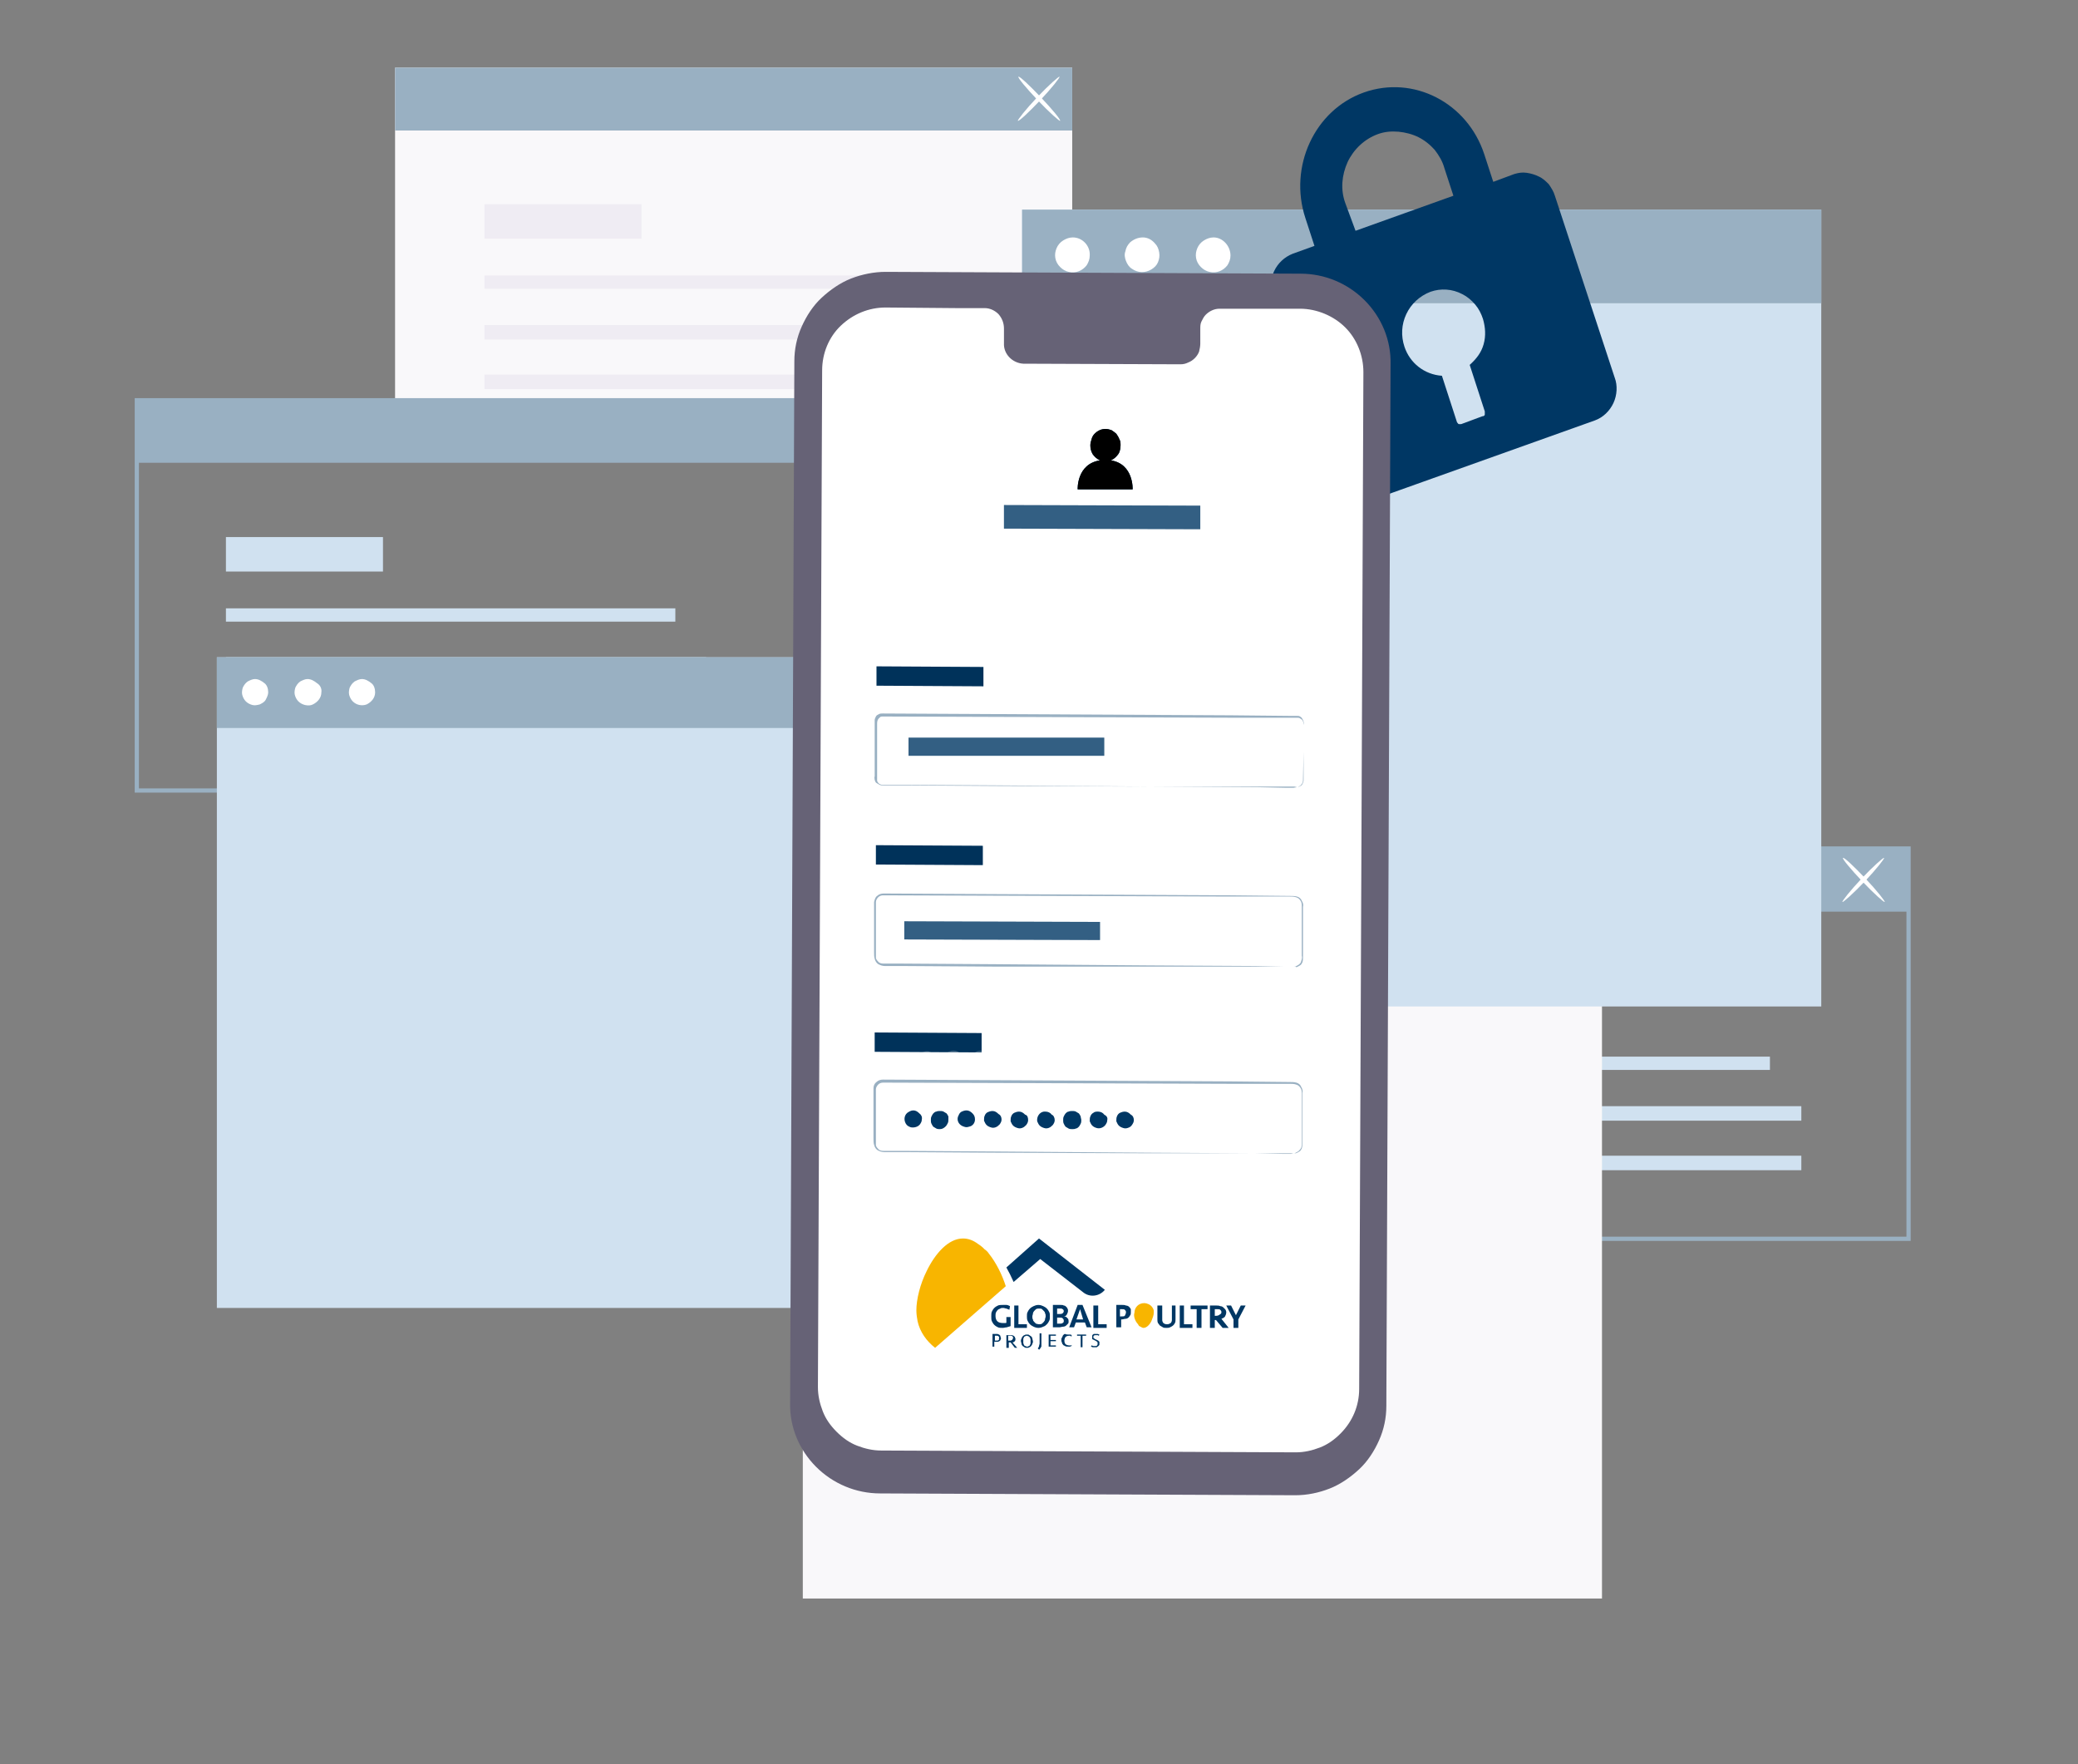 <?xml version="1.0" encoding="utf-8"?>
<!-- Generator: Adobe Illustrator 24.0.1, SVG Export Plug-In . SVG Version: 6.00 Build 0)  -->
<svg version="1.1" id="Layer_1" xmlns:v="https://vecta.io/nano"
	 xmlns="http://www.w3.org/2000/svg" xmlns:xlink="http://www.w3.org/1999/xlink" x="0px" y="0px" viewBox="0 0 344 292"
	 style="enable-background:new 0 0 344 292;" xml:space="preserve">
<rect x="0" y="0" width="344" height="292" fill="#808080" stroke="none"/>
<style type="text/css">
	.st0{fill:#99B0C2;}
	.st1{fill:#D0E1F0;}
	.st2{fill:#FFFFFF;}
	.st3{fill:#F9F8FA;}
	.st4{fill:#EFECF3;}
	.st5{fill:#003764;}
	.st6{fill:#666276;}
	.st7{opacity:0.1;enable-background:new    ;}
	.st8{opacity:0.2;fill:#FFFFFF;enable-background:new    ;}
	.st9{fill:#F8B500;}
</style>
<path class="st0" d="M316.3,205.4H203.5v-65.3h112.8V205.4z M204.2,204.7h111.4v-63.9H204.2V204.7z"/>
<path class="st1" d="M293,174.9h-74.4v2.2H293V174.9z M298.2,183.1h-79.5v2.4h79.5V183.1z M298.2,191.3h-79.5v2.4h79.5V191.3z
	 M244.6,163.1h-26v5.7h26V163.1z"/>
<path class="st0" d="M316,140.5H203.9v10.4H316V140.5z"/>
<g>
	<path class="st2" d="M305,149.3c-0.1-0.1,1.3-1.9,3.2-3.9s3.6-3.5,3.7-3.4s-1.3,1.9-3.2,3.9S305.1,149.4,305,149.3z"/>
	<path class="st2" d="M312,149.3c-0.1,0.1-1.8-1.4-3.7-3.4s-3.4-3.8-3.2-3.9s1.8,1.4,3.7,3.4S312.1,149.2,312,149.3L312,149.3z"/>
</g>
<path class="st3" d="M177.5,11.2H65.4v64.6h112.1V11.2z"/>
<path class="st4" d="M154.6,45.6H80.2v2.2h74.4V45.6z M159.7,53.8H80.2v2.4h79.5V53.8z M159.7,62H80.2v2.4h79.5V62z M106.2,33.8h-26
	v5.7h26V33.8z"/>
<path class="st0" d="M177.5,11.2H65.4v10.4h112.1V11.2z"/>
<g>
	<path class="st2" d="M168.5,20c-0.1-0.1,1.3-1.9,3.2-3.9s3.6-3.5,3.7-3.4c0.1,0.1-1.3,1.9-3.2,3.9S168.7,20.1,168.5,20z"/>
	<path class="st2" d="M175.5,20c-0.1,0.1-1.8-1.4-3.7-3.4s-3.4-3.8-3.2-3.9c0.2-0.1,1.8,1.4,3.7,3.4S175.6,19.8,175.5,20z"/>
</g>
<path class="st0" d="M135.1,131.2H22.3V65.9h112.8V131.2L135.1,131.2z M23,130.5h111.4V66.6H23V130.5z"/>
<path class="st1" d="M111.8,100.7H37.4v2.2h74.4V100.7z M116.9,108.8H37.4v2.4h79.5C116.9,111.2,116.9,108.8,116.9,108.8z
	 M116.9,117.1H37.4v2.4h79.5V117.1z M63.4,88.9h-26v5.7h26V88.9z"/>
<path class="st0" d="M134.7,66.2H22.6v10.4h112.1V66.2z"/>
<path class="st3" d="M265.2,146.1H132.9v118.5h132.3L265.2,146.1L265.2,146.1z"/>
<path class="st1" d="M139.5,108.8H35.9v107.7h103.7L139.5,108.8L139.5,108.8z"/>
<path class="st0" d="M139.5,108.8H35.9v11.7h103.7L139.5,108.8L139.5,108.8z"/>
<path class="st2" d="M44.4,114.6c0,0.4-0.2,0.8-0.4,1.2s-0.6,0.6-1,0.8c-0.4,0.1-0.8,0.2-1.2,0.1s-0.8-0.3-1.1-0.6s-0.5-0.7-0.6-1.1
	s0-0.9,0.1-1.2c0.2-0.4,0.4-0.7,0.8-1c0.4-0.2,0.8-0.4,1.2-0.4c0.6,0,1.1,0.3,1.6,0.7C44.2,113.4,44.4,114,44.4,114.6L44.4,114.6z
	 M53.2,114.6c0,0.9-0.6,1.6-1.4,2c-0.4,0.2-0.8,0.2-1.3,0.1c-0.4-0.1-0.8-0.3-1.1-0.6c-0.3-0.3-0.5-0.7-0.6-1.1s0-0.9,0.1-1.2
	c0.2-0.4,0.4-0.7,0.8-1c0.4-0.2,0.8-0.4,1.2-0.4c0.6,0,1.1,0.3,1.6,0.7C53,113.4,53.3,114,53.2,114.6z M62.1,114.6
	c0,0.9-0.6,1.6-1.4,2c-0.8,0.3-1.7,0.1-2.3-0.5c-0.3-0.3-0.5-0.7-0.6-1.1s0-0.9,0.1-1.2c0.2-0.4,0.4-0.7,0.8-1
	c0.4-0.2,0.8-0.4,1.2-0.4c0.6,0,1.1,0.3,1.6,0.7C61.9,113.4,62.1,114,62.1,114.6L62.1,114.6z"/>
<path class="st1" d="M301.5,34.7H169.2v131.9h132.3V34.7z"/>
<path class="st0" d="M301.5,34.7H169.2v15.5h132.3V34.7z"/>
<g>
	<g>
		<path id="B" class="st2" d="M180.4,42.3c0,0.6-0.2,1.1-0.5,1.6c-0.7,0.9-1.8,1.4-3,1.1c-0.5-0.1-1-0.4-1.4-0.8
			c-0.4-0.4-0.7-0.9-0.8-1.5s0-1.1,0.2-1.6s0.6-1,1.1-1.3s1-0.5,1.6-0.5C179.2,39.3,180.5,40.7,180.4,42.3z"/>
	</g>
	<path class="st2" d="M191.2,40.3c0.4,0.4,0.6,0.9,0.7,1.5c0.1,0.6,0,1.1-0.2,1.6s-0.6,0.9-1.1,1.2c-1,0.6-2.2,0.6-3.2-0.1
		c-0.5-0.3-0.8-0.8-1-1.3s-0.3-1.1-0.1-1.6c0.1-0.6,0.4-1.1,0.8-1.5c0.6-0.5,1.3-0.8,2.1-0.8S190.7,39.7,191.2,40.3L191.2,40.3z"/>
	<g>
		<path class="st2" d="M203.7,42.3c0,0.6-0.2,1.1-0.5,1.6c-0.7,0.9-1.8,1.4-3,1.1c-0.5-0.1-1-0.4-1.4-0.8c-0.4-0.4-0.7-0.9-0.8-1.5
			s0-1.1,0.2-1.6s0.6-1,1.1-1.3s1-0.5,1.6-0.5C202.4,39.3,203.7,40.7,203.7,42.3z"/>
	</g>
</g>
<path class="st5" d="M250.7,28.8l-3.5,1.3l-1.5-4.6c-2.8-8.5-11.7-13.1-19.9-10.2s-12.5,12.3-9.7,20.8l1.5,4.6L214,42
	c-2.8,1.1-4.3,4.2-3.3,7.1l9.9,30.1c0.2,0.7,0.5,1.3,1,1.9s1,1,1.6,1.3s1.3,0.5,2,0.6s1.4,0,2.1-0.3L264,69.6
	c1.4-0.5,2.5-1.6,3.1-2.9s0.7-2.9,0.2-4.2l-9.9-30.1c-0.2-0.7-0.6-1.3-1-1.9c-0.5-0.5-1-1-1.7-1.3c-0.6-0.3-1.3-0.5-2-0.6
	S251.4,28.6,250.7,28.8L250.7,28.8z M222.7,33.6c-0.8-2.2-0.6-4.6,0.4-6.8c1-2.1,2.8-3.8,5-4.6c1.1-0.4,2.2-0.5,3.4-0.4
	c1.1,0.1,2.3,0.4,3.3,0.9s1.9,1.2,2.7,2.1c0.7,0.9,1.3,1.9,1.6,3l1.5,4.6l-16.2,5.8L222.7,33.6z M243.3,60.4l2.5,7.7
	c0,0.2,0,0.3,0,0.5c0,0.2-0.2,0.3-0.4,0.3l-3.5,1.3c-0.1,0-0.3,0-0.4,0s-0.2-0.2-0.3-0.3l-2.5-7.7c-2.9-0.2-5.3-2.1-6.2-4.8
	c-0.6-1.8-0.5-3.7,0.3-5.4s2.2-3,4-3.7c1.7-0.6,3.6-0.5,5.3,0.4c0.8,0.4,1.5,1,2.1,1.7s1,1.5,1.3,2.4c0.4,1.4,0.5,2.8,0.1,4.2
	S244.4,59.4,243.3,60.4L243.3,60.4L243.3,60.4z"/>
<path class="st6" d="M214.4,247.5l-68.7-0.3c-4,0-7.8-1.6-10.6-4.4c-2.8-2.8-4.4-6.6-4.3-10.6l0.7-172.4c0-2,0.4-3.9,1.2-5.7
	s1.9-3.5,3.3-4.8s3.1-2.5,4.9-3.2s3.8-1.1,5.7-1.1l68.7,0.3c4,0,7.8,1.6,10.6,4.4c2.8,2.8,4.4,6.6,4.3,10.6l-0.7,172.4
	c0,2-0.4,3.9-1.2,5.7s-1.9,3.5-3.3,4.8s-3.1,2.5-4.9,3.2S216.4,247.5,214.4,247.5L214.4,247.5z"/>
<path class="st2" d="M215.2,51.1h-13.3c-0.9,0-1.7,0.4-2.3,1c-0.3,0.3-0.5,0.7-0.7,1.1c-0.2,0.4-0.2,0.8-0.2,1.3v2.4
	c0,0.4-0.1,0.9-0.2,1.3c-0.3,0.8-1,1.5-1.8,1.8c-0.4,0.2-0.8,0.3-1.3,0.3l-26-0.1c-1.8-0.1-3.3-1.6-3.2-3.4v-2.4
	c0-0.9-0.3-1.7-0.9-2.4c-0.6-0.6-1.4-1-2.3-1h-4.7l-11.7-0.1c-2.8,0-5.4,1.1-7.4,3s-3.1,4.6-3.1,7.4l-0.7,168.3c0,1.4,0.3,2.7,0.8,4
	s1.3,2.4,2.3,3.4s2.1,1.8,3.4,2.3s2.6,0.8,4,0.8l68.6,0.3c1.4,0,2.7-0.3,4-0.8s2.4-1.3,3.4-2.3c2-2,3.1-4.6,3.1-7.4l0.7-168.3
	c0-2.8-1.1-5.5-3-7.4S218,51.1,215.2,51.1L215.2,51.1z"/>
<path class="st5" d="M162.8,110.4l-17.7-0.1v3.2l17.7,0.1V110.4z"/>
<path class="st7" d="M162.8,110.4l-17.7-0.1v3.2l17.7,0.1V110.4z"/>
<path class="st0" d="M214.7,130.3c0.1,0,0.3,0,0.4-0.1c0.2-0.1,0.4-0.2,0.5-0.4c0.1-0.2,0.2-0.4,0.2-0.6v-4.7v-3.4v-1
	c0-0.3,0-0.6-0.2-0.9c-0.1-0.1-0.2-0.2-0.4-0.3c-0.1-0.1-0.3-0.1-0.5-0.1h-1.1h-9.9l-57.6-0.2c-0.1,0-0.3,0-0.4,0.1
	c-0.1,0.1-0.2,0.2-0.3,0.3c-0.2,0.3-0.2,0.6-0.2,0.9v2.1v4.1v2.1c0,0.3,0,0.6,0,1c0,0.1,0.1,0.3,0.2,0.4c0.1,0.1,0.2,0.2,0.3,0.2
	c0.1,0.1,0.3,0.1,0.4,0.1h3.5l15.3,0.1l25.9,0.2l17.4,0.1l4.7,0.1h1.2L214.7,130.3l-0.4-0.1h-1.2h-4.8h-17.4l-25.9-0.1l-15.3-0.1
	h-3.5c-0.2,0-0.4,0-0.6-0.1c-0.2-0.1-0.3-0.2-0.5-0.3s-0.2-0.3-0.3-0.5c0-0.2-0.1-0.4,0-0.6V128v-2v-4.1v-2.1c0-0.2,0-0.4,0-0.6
	s0.1-0.4,0.2-0.6c0.1-0.2,0.3-0.3,0.5-0.4s0.4-0.1,0.6-0.1l57.6,0.3l9.9,0.1h1.1c0.2,0,0.4,0,0.5,0.1c0.2,0.1,0.3,0.2,0.4,0.4
	c0.2,0.3,0.3,0.7,0.2,1v1v3.4l-0.1,4.8c0,0.4-0.3,0.8-0.7,1C215,130.3,214.8,130.3,214.7,130.3L214.7,130.3z"/>
<path class="st5" d="M182.8,122.1h-32.4v3h32.4V122.1z"/>
<path class="st8" d="M182.8,122.1h-32.4v3h32.4V122.1z"/>
<path class="st5" d="M162.7,140l-17.7-0.1v3.2l17.7,0.1V140L162.7,140z"/>
<path class="st7" d="M162.7,140l-17.7-0.1v3.2l17.7,0.1V140L162.7,140z"/>
<path class="st0" d="M214.2,160c0.1,0,0.3,0,0.4-0.1c0.2-0.1,0.4-0.2,0.5-0.3s0.3-0.3,0.3-0.5c0.1-0.3,0.2-0.6,0.1-0.9v-1.1v-2.8
	V150c0-0.3,0-0.6-0.2-0.9c-0.2-0.3-0.4-0.5-0.8-0.6c-0.3-0.1-0.7-0.1-1-0.1h-9.9l-57.4-0.2c-0.3,0-0.6,0.1-0.8,0.3s-0.4,0.5-0.4,0.8
	v2.1v4.1v2.1c0,0.3,0,0.6,0,1c0.1,0.3,0.3,0.5,0.5,0.7c0.3,0.2,0.6,0.2,0.9,0.2h1h2l15.2,0.1l25.8,0.2l17.4,0.1l4.7,0.1h1.2
	L214.2,160h-0.4h-1.2h-4.7h-17.4h-25.8l-15.2-0.1h-3c-0.4,0-0.7-0.1-1.1-0.3c-0.3-0.2-0.5-0.5-0.6-0.9c-0.1-0.3-0.1-0.7-0.1-1.1
	v-2.1v-4.1v-2.1c0.1-0.4,0.2-0.8,0.5-1c0.3-0.3,0.7-0.4,1.1-0.4l57.4,0.3l9.9,0.1c0.4,0,0.7,0,1.1,0.1c0.4,0.1,0.7,0.4,0.8,0.7
	c0.2,0.3,0.3,0.7,0.2,1v1v3.4v2.8v1.1c0,0.3,0,0.6-0.1,0.9c-0.1,0.2-0.2,0.4-0.4,0.5s-0.3,0.2-0.6,0.3
	C214.5,160,214.4,160,214.2,160L214.2,160z"/>
<path class="st5" d="M162.5,171l-17.7-0.1v3.2l17.7,0.1V171z"/>
<path class="st7" d="M162.5,171l-17.7-0.1v3.2l17.7,0.1V171z"/>
<path class="st0" d="M214.1,190.9c0.1,0,0.3,0,0.4-0.1c0.2-0.1,0.4-0.2,0.5-0.3s0.3-0.3,0.4-0.5c0.1-0.3,0.1-0.6,0.1-0.9V188v-2.8
	V181c0-0.3,0-0.6-0.2-0.9c-0.2-0.3-0.4-0.5-0.8-0.6c-0.3-0.1-0.7-0.1-1-0.1h-9.9l-57.4-0.2c-0.3,0-0.6,0.1-0.8,0.3s-0.4,0.5-0.4,0.8
	v2.1v4.1v2.1c0,0.3,0,0.6,0,1c0.1,0.3,0.3,0.5,0.5,0.7c0.3,0.2,0.6,0.2,0.9,0.2h3l15.2,0.1l25.8,0.2l17.4,0.1l4.7,0.1h1.2
	L214.1,190.9h-0.4h-1.2h-4.7h-17.4l-25.8-0.1l-15.2-0.1h-3c-0.4,0-0.7-0.1-1.1-0.3c-0.3-0.2-0.5-0.5-0.6-0.9
	c-0.1-0.3-0.1-0.7-0.1-1.1v-2.1v-4.1v-2.1c0-0.4,0.2-0.8,0.5-1c0.3-0.3,0.7-0.4,1.1-0.4l57.4,0.3l9.9,0.1c0.4,0,0.7,0,1.1,0.1
	c0.4,0.1,0.7,0.4,0.8,0.7c0.2,0.3,0.3,0.7,0.2,1v1v3.4v2.8v1.1c0,0.3,0,0.6-0.1,0.9c-0.1,0.2-0.2,0.4-0.4,0.5s-0.3,0.2-0.6,0.3
	C214.4,190.9,214.3,190.9,214.1,190.9z"/>
<path class="st5" d="M182.1,152.6l-32.4-0.1v3l32.4,0.1L182.1,152.6L182.1,152.6z"/>
<path class="st8" d="M182.1,152.6l-32.4-0.1v3l32.4,0.1L182.1,152.6L182.1,152.6z"/>
<path class="st5" d="M152.6,185.3c0,0.3-0.1,0.5-0.3,0.8c-0.3,0.4-0.9,0.6-1.5,0.5c-0.3-0.1-0.5-0.2-0.7-0.4c-0.5-0.6-0.5-1.5,0.1-2
	c0.3-0.2,0.6-0.4,1-0.4s0.7,0.2,1,0.5C152.5,184.5,152.7,184.9,152.6,185.3L152.6,185.3z M157,185.3c0,0.2,0,0.4-0.1,0.6
	c-0.1,0.2-0.2,0.4-0.3,0.5c-0.3,0.3-0.6,0.5-1,0.5c-0.2,0-0.4,0-0.6-0.1c-0.2-0.1-0.3-0.2-0.5-0.3c-0.1-0.1-0.2-0.3-0.3-0.5
	s-0.1-0.4-0.1-0.6c0-0.2,0-0.4,0.1-0.6c0.1-0.2,0.2-0.4,0.3-0.5s0.3-0.3,0.5-0.3c0.2-0.1,0.4-0.1,0.6-0.1c0.2,0,0.4,0,0.6,0.1
	c0.2,0.1,0.3,0.2,0.5,0.3c0.1,0.1,0.2,0.3,0.3,0.5C157,184.9,157,185.1,157,185.3L157,185.3z M161.4,185.3c0,0.6-0.4,1.1-1,1.2
	c-0.3,0.1-0.5,0.1-0.8,0s-0.5-0.2-0.7-0.4c-0.4-0.4-0.5-1-0.2-1.5c0.1-0.3,0.3-0.5,0.5-0.6s0.5-0.2,0.8-0.2c0.4,0,0.7,0.2,1,0.5
	S161.4,184.9,161.4,185.3L161.4,185.3z M165.8,185.3c0,0.3-0.1,0.5-0.3,0.8c-0.2,0.2-0.4,0.4-0.7,0.5s-0.5,0.1-0.8,0
	s-0.5-0.2-0.7-0.4s-0.3-0.5-0.4-0.7c0-0.3,0-0.6,0.1-0.8c0.1-0.3,0.3-0.5,0.5-0.6s0.5-0.2,0.8-0.2c0.4,0,0.7,0.2,1,0.5
	C165.7,184.6,165.8,185,165.8,185.3L165.8,185.3z M170.2,185.4c0,0.3-0.1,0.5-0.3,0.8c-0.2,0.2-0.4,0.4-0.7,0.5s-0.5,0.1-0.8,0
	s-0.5-0.2-0.7-0.4s-0.3-0.5-0.4-0.7c0-0.3,0-0.6,0.1-0.8c0.1-0.3,0.3-0.5,0.5-0.6s0.5-0.2,0.8-0.2c0.4,0,0.7,0.2,1,0.5
	C170.1,184.6,170.2,185,170.2,185.4L170.2,185.4z M174.6,185.4c0,0.3-0.1,0.5-0.3,0.8c-0.2,0.2-0.4,0.4-0.7,0.5s-0.5,0.1-0.8,0
	s-0.5-0.2-0.7-0.4s-0.3-0.5-0.4-0.7c-0.1-0.8,0.4-1.5,1.1-1.6c0.1,0,0.2,0,0.3,0c0.4,0,0.8,0.2,1,0.5
	C174.4,184.6,174.6,185,174.6,185.4L174.6,185.4z M179,185.4c0,0.2,0,0.4-0.1,0.6s-0.2,0.4-0.3,0.5s-0.3,0.3-0.5,0.3
	c-0.2,0.1-0.4,0.1-0.6,0.1c-0.2,0-0.4,0-0.6-0.1c-0.2-0.1-0.3-0.2-0.5-0.3c-0.1-0.1-0.2-0.3-0.3-0.5s-0.1-0.4-0.1-0.6
	c0-0.2,0-0.4,0.1-0.6s0.2-0.4,0.3-0.5s0.3-0.3,0.5-0.3c0.2-0.1,0.4-0.1,0.6-0.1c0.2,0,0.4,0,0.6,0.1c0.2,0.1,0.3,0.2,0.5,0.3
	c0.1,0.1,0.2,0.3,0.3,0.5C178.9,185,179,185.2,179,185.4z M183.3,185.4c0,0.3-0.1,0.5-0.3,0.8c-0.3,0.4-0.9,0.7-1.5,0.5
	c-0.3-0.1-0.5-0.2-0.7-0.4s-0.3-0.5-0.4-0.7c0-0.3,0-0.6,0.1-0.8c0.1-0.3,0.3-0.5,0.5-0.6c0.2-0.2,0.5-0.2,0.8-0.2
	c0.4,0,0.8,0.2,1,0.5C183.2,184.7,183.4,185,183.3,185.4z M187.7,185.4c0,0.3-0.1,0.5-0.3,0.8s-0.4,0.4-0.7,0.5s-0.5,0.1-0.8,0
	s-0.5-0.2-0.7-0.4s-0.3-0.5-0.4-0.7c0-0.3,0-0.6,0.1-0.8c0.1-0.3,0.3-0.5,0.5-0.6s0.5-0.2,0.8-0.2c0.4,0,0.7,0.2,1,0.5
	C187.6,184.7,187.7,185.1,187.7,185.4L187.7,185.4z"/>
<path class="st8" d="M155,175.4c0,0.3-0.1,0.5-0.3,0.8c-0.2,0.2-0.4,0.4-0.7,0.5s-0.5,0.1-0.8,0s-0.5-0.2-0.7-0.4s-0.3-0.5-0.4-0.7
	c0-0.3,0-0.6,0.1-0.8c0.1-0.3,0.3-0.5,0.5-0.6s0.5-0.2,0.8-0.2c0.4,0,0.7,0.2,1,0.5C154.9,174.6,155,175,155,175.4z M159.4,175.4
	c0,0.2,0,0.4-0.1,0.6c-0.1,0.4-0.4,0.7-0.8,0.8c-0.2,0.1-0.4,0.1-0.6,0.1c-0.2,0-0.4,0-0.6-0.1c-0.4-0.2-0.6-0.5-0.8-0.8
	c-0.1-0.2-0.1-0.4-0.1-0.6c0-0.2,0-0.4,0.1-0.6c0.1-0.4,0.4-0.7,0.8-0.8c0.2-0.1,0.4-0.1,0.6-0.1c0.6,0,1.1,0.4,1.3,0.9
	C159.4,175,159.4,175.2,159.4,175.4L159.4,175.4z M163.8,175.4c0,0.6-0.4,1.1-1,1.2c-0.3,0.1-0.5,0.1-0.8,0s-0.5-0.2-0.7-0.4
	s-0.3-0.5-0.4-0.7s0-0.6,0.1-0.8c0.2-0.5,0.8-0.8,1.3-0.8c0.4,0,0.7,0.2,1,0.5C163.7,174.7,163.8,175.1,163.8,175.4L163.8,175.4z
	 M168.2,175.5c0,0.3-0.1,0.5-0.3,0.8c-0.2,0.2-0.4,0.4-0.7,0.5s-0.5,0.1-0.8,0s-0.5-0.2-0.7-0.4c-0.5-0.6-0.5-1.5,0.1-2
	c0.3-0.2,0.6-0.4,1-0.4s0.7,0.2,1,0.5C168,174.7,168.2,175.1,168.2,175.5z M172.5,175.5c0,0.3-0.1,0.5-0.3,0.8
	c-0.2,0.2-0.4,0.4-0.7,0.5s-0.5,0.1-0.8,0s-0.5-0.2-0.7-0.4s-0.3-0.5-0.4-0.7c0-0.3,0-0.6,0.1-0.8c0.1-0.3,0.3-0.5,0.5-0.6
	s0.5-0.2,0.8-0.2c0.4,0,0.7,0.2,1,0.5C172.4,174.7,172.6,175.1,172.5,175.5z M176.9,175.5c0,0.3-0.1,0.5-0.3,0.8
	c-0.3,0.4-0.9,0.7-1.5,0.5c-0.3-0.1-0.5-0.2-0.7-0.4c-0.5-0.6-0.5-1.5,0.1-2c0.1-0.1,0.1-0.1,0.2-0.1c0.2-0.2,0.5-0.2,0.8-0.2
	c0.4,0,0.8,0.2,1,0.5C176.8,174.7,176.9,175.1,176.9,175.5L176.9,175.5z M181.3,175.5c0,0.4-0.1,0.8-0.4,1.1
	c-0.1,0.1-0.3,0.3-0.5,0.3c-0.2,0.1-0.4,0.1-0.6,0.1c-0.2,0-0.4,0-0.6-0.1c-0.2-0.1-0.3-0.2-0.5-0.3c-0.1-0.1-0.2-0.3-0.3-0.5
	s-0.1-0.4-0.1-0.6c0-0.2,0-0.4,0.1-0.6s0.2-0.4,0.3-0.5s0.3-0.3,0.5-0.3c0.2-0.1,0.4-0.1,0.6-0.1c0.2,0,0.4,0,0.6,0.1
	c0.2,0.1,0.3,0.2,0.5,0.3s0.2,0.3,0.3,0.5C181.3,175.1,181.3,175.3,181.3,175.5L181.3,175.5z M185.7,175.5c0,0.3-0.1,0.5-0.3,0.8
	c-0.5,0.6-1.4,0.7-2,0.3c-0.1,0-0.1-0.1-0.2-0.2c-0.2-0.2-0.3-0.5-0.4-0.7c0-0.3,0-0.6,0.1-0.8c0.1-0.3,0.3-0.5,0.5-0.6
	c0.2-0.2,0.5-0.2,0.8-0.2C185.1,174.1,185.7,174.7,185.7,175.5L185.7,175.5z M190.1,175.6c0,0.3-0.1,0.5-0.3,0.8
	c-0.3,0.5-0.9,0.7-1.5,0.5c-0.3-0.1-0.5-0.2-0.7-0.4s-0.3-0.5-0.4-0.7c0-0.3,0-0.6,0.1-0.8c0.1-0.3,0.3-0.5,0.5-0.6s0.5-0.2,0.8-0.2
	c0.4,0,0.7,0.2,1,0.5C190,174.8,190.1,175.2,190.1,175.6z"/>
<g>
	<path id="C" class="st5" d="M183.9,76.2c0.5-0.2,0.9-0.6,1.2-1s0.4-1,0.4-1.5c0-0.3,0-0.7-0.2-1c-0.1-0.3-0.3-0.6-0.5-0.9
		c-0.2-0.2-0.5-0.4-0.8-0.6c-0.3-0.1-0.6-0.2-1-0.2c-0.7,0-1.3,0.3-1.8,0.8c-0.2,0.2-0.4,0.5-0.5,0.9c-0.1,0.3-0.2,0.7-0.2,1
		c0,0.5,0.1,1,0.4,1.5c0.3,0.4,0.7,0.8,1.2,1c-3.9,0.6-3.7,4.8-3.7,4.8h9.1C187.5,81,187.7,76.8,183.9,76.2L183.9,76.2z"/>
</g>
<g>
	<path d="M183.9,76.2c0.5-0.2,0.9-0.6,1.2-1s0.4-1,0.4-1.5c0-0.3,0-0.7-0.2-1c-0.1-0.3-0.3-0.6-0.5-0.9c-0.2-0.2-0.5-0.4-0.8-0.6
		c-0.3-0.1-0.6-0.2-1-0.2c-0.7,0-1.3,0.3-1.8,0.8c-0.2,0.2-0.4,0.5-0.5,0.9c-0.1,0.3-0.2,0.7-0.2,1c0,0.5,0.1,1,0.4,1.5
		c0.3,0.4,0.7,0.8,1.2,1c-3.9,0.6-3.7,4.8-3.7,4.8h9.1C187.5,81,187.7,76.8,183.9,76.2L183.9,76.2z"/>
</g>
<path class="st5" d="M198.7,83.7l-32.5-0.1v3.9l32.5,0.1V83.7z"/>
<path class="st8" d="M198.7,83.7l-32.5-0.1v3.9l32.5,0.1V83.7z"/>
<g>
	<g>
		<path class="st5" d="M166,216c0.2,0,0.4,0,0.6,0c0.2,0,0.4,0.1,0.6,0.2l-0.1,0.6c-0.2-0.1-0.3-0.1-0.5-0.2c-0.2,0-0.3-0.1-0.5-0.1
			c-0.2,0-0.4,0-0.5,0.1c-0.2,0.1-0.3,0.1-0.4,0.2c-0.1,0.1-0.2,0.2-0.3,0.4c-0.1,0.2-0.1,0.4-0.1,0.6c0,0.4,0.1,0.7,0.3,0.9
			c0.2,0.2,0.5,0.3,1,0.3c0.1,0,0.2,0,0.3,0c0.1,0,0.2,0,0.2-0.1V218h0.7v1.5c-0.2,0.1-0.4,0.1-0.6,0.2c-0.2,0-0.5,0.1-0.7,0.1
			c-0.3,0-0.6,0-0.8-0.1c-0.2-0.1-0.4-0.2-0.6-0.4c-0.2-0.2-0.3-0.4-0.4-0.6c-0.1-0.2-0.1-0.5-0.1-0.8c0-0.3,0-0.6,0.1-0.8
			c0.1-0.2,0.2-0.4,0.4-0.6c0.2-0.2,0.4-0.3,0.6-0.4C165.4,216,165.7,216,166,216z"/>
		<path class="st5" d="M168.6,216.1v3.1h1.4v0.6h-2.1v-3.7H168.6z"/>
		<path class="st5" d="M173.8,217.9c0,0.3,0,0.5-0.1,0.7c-0.1,0.2-0.2,0.4-0.4,0.6c-0.2,0.2-0.3,0.3-0.6,0.4
			c-0.2,0.1-0.5,0.2-0.8,0.2c-0.3,0-0.6-0.1-0.8-0.2c-0.2-0.1-0.4-0.2-0.6-0.4c-0.2-0.2-0.3-0.4-0.4-0.6c-0.1-0.2-0.1-0.5-0.1-0.7
			c0-0.3,0-0.5,0.1-0.7c0.1-0.2,0.2-0.4,0.4-0.6c0.2-0.2,0.4-0.3,0.6-0.4c0.2-0.1,0.5-0.2,0.8-0.2c0.3,0,0.6,0.1,0.8,0.2
			s0.4,0.2,0.6,0.4c0.2,0.2,0.3,0.4,0.4,0.6C173.8,217.4,173.8,217.6,173.8,217.9z M172,219.2c0.2,0,0.3,0,0.5-0.1
			c0.1-0.1,0.2-0.2,0.3-0.3c0.1-0.1,0.2-0.3,0.2-0.4c0-0.2,0.1-0.3,0.1-0.5c0-0.2,0-0.4-0.1-0.5c0-0.2-0.1-0.3-0.2-0.4
			c-0.1-0.1-0.2-0.2-0.3-0.3c-0.1-0.1-0.3-0.1-0.5-0.1s-0.3,0-0.5,0.1c-0.1,0.1-0.2,0.2-0.3,0.3c-0.1,0.1-0.2,0.3-0.2,0.4
			c0,0.2-0.1,0.3-0.1,0.5c0,0.2,0,0.4,0.1,0.5c0,0.2,0.1,0.3,0.2,0.4c0.1,0.1,0.2,0.2,0.3,0.3C171.6,219.1,171.8,219.2,172,219.2z"
			/>
		<path class="st5" d="M176.9,218.7c0,0.2,0,0.3-0.1,0.4s-0.2,0.2-0.3,0.3c-0.1,0.1-0.3,0.2-0.5,0.2c-0.2,0-0.4,0.1-0.6,0.1h-1.1
			v-3.7h1.3c0.2,0,0.4,0,0.5,0.1c0.2,0,0.3,0.1,0.4,0.2c0.1,0.1,0.2,0.2,0.2,0.3c0.1,0.1,0.1,0.2,0.1,0.4c0,0.2-0.1,0.4-0.2,0.6
			s-0.3,0.3-0.5,0.3c0.3,0,0.5,0.1,0.6,0.3C176.8,218.2,176.9,218.4,176.9,218.7z M175.4,217.5c0.2,0,0.3,0,0.5-0.1
			c0.1-0.1,0.2-0.2,0.2-0.4c0-0.1-0.1-0.3-0.2-0.3c-0.1-0.1-0.2-0.1-0.4-0.1H175v0.9H175.4z M176.1,218.6c0-0.2-0.1-0.3-0.2-0.4
			c-0.1-0.1-0.3-0.1-0.5-0.1H175v1h0.4c0.2,0,0.4,0,0.5-0.1C176.1,218.9,176.1,218.8,176.1,218.6z"/>
		<path class="st5" d="M180.7,219.7h-0.8l-0.3-0.8h-1.5l-0.3,0.8H177l1.4-3.7h0.8L180.7,219.7z M178.8,216.7l-0.6,1.7h1.1
			L178.8,216.7z"/>
		<path class="st5" d="M181.8,216.1v3.1h1.4v0.6H181v-3.7H181.8z"/>
		<path class="st5" d="M187.2,217.2c0,0.2,0,0.4-0.1,0.5c-0.1,0.2-0.2,0.3-0.3,0.4c-0.1,0.1-0.3,0.2-0.5,0.2c-0.2,0-0.4,0.1-0.6,0.1
			h-0.1v1.3h-0.8v-3.7h1c0.2,0,0.4,0,0.6,0.1c0.2,0,0.4,0.1,0.5,0.2c0.1,0.1,0.2,0.2,0.3,0.4C187.2,216.8,187.2,217,187.2,217.2z
			 M186.4,217.2c0-0.2-0.1-0.3-0.2-0.4c-0.1-0.1-0.3-0.1-0.6-0.1h-0.2v1.2h0.2c0.3,0,0.5,0,0.6-0.1
			C186.3,217.6,186.4,217.4,186.4,217.2z"/>
		<path class="st5" d="M193.8,216.1h0.8v2.3c0,0.2,0,0.4-0.1,0.6c-0.1,0.2-0.2,0.3-0.3,0.4c-0.1,0.1-0.3,0.2-0.5,0.3
			c-0.2,0.1-0.4,0.1-0.6,0.1c-0.2,0-0.5,0-0.6-0.1c-0.2-0.1-0.3-0.2-0.5-0.3c-0.1-0.1-0.2-0.3-0.3-0.4c-0.1-0.2-0.1-0.4-0.1-0.6
			v-2.3h0.8v2.4c0,0.2,0.1,0.4,0.2,0.5c0.1,0.1,0.3,0.2,0.6,0.2s0.4-0.1,0.6-0.2c0.1-0.1,0.2-0.3,0.2-0.5V216.1z"/>
		<path class="st5" d="M196,216.1v3.1h1.4v0.6h-2.1v-3.7H196z"/>
		<path class="st5" d="M199.9,216.1v0.6h-1v3.1h-0.8v-3.1h-1v-0.6H199.9z"/>
		<path class="st5" d="M203,217.2c0,0.3-0.1,0.5-0.2,0.7c-0.1,0.2-0.4,0.3-0.6,0.4l1.2,1.5h-1l-1.1-1.3h-0.2v1.3h-0.8v-3.7h1.1
			c0.2,0,0.4,0,0.6,0.1c0.2,0,0.4,0.1,0.5,0.2c0.1,0.1,0.2,0.2,0.3,0.3C202.9,216.8,203,217,203,217.2z M202.2,217.2
			c0-0.2-0.1-0.3-0.2-0.4c-0.1-0.1-0.3-0.1-0.6-0.1h-0.3v1.1h0.2c0.3,0,0.5-0.1,0.6-0.2C202.1,217.5,202.2,217.4,202.2,217.2z"/>
		<path class="st5" d="M205.4,216.1h0.8l-1.2,2.3v1.4h-0.8v-1.4l-1.2-2.3h0.8l0.8,1.6L205.4,216.1z"/>
	</g>
	<g>
		<path class="st5" d="M165.7,221.5c0,0.1,0,0.2-0.1,0.3c0,0.1-0.1,0.2-0.2,0.2c-0.1,0.1-0.2,0.1-0.3,0.1c-0.1,0-0.2,0-0.4,0h-0.1
			v0.8h-0.3v-2.1h0.5c0.1,0,0.2,0,0.3,0c0.1,0,0.2,0.1,0.3,0.1c0.1,0.1,0.1,0.1,0.2,0.2C165.6,221.3,165.7,221.4,165.7,221.5z
			 M165.4,221.5c0-0.1,0-0.1,0-0.2c0,0-0.1-0.1-0.1-0.1c0,0-0.1-0.1-0.2-0.1c-0.1,0-0.1,0-0.2,0h-0.2v0.8h0.2c0.1,0,0.2,0,0.2,0
			c0.1,0,0.1,0,0.2-0.1c0.1,0,0.1-0.1,0.1-0.1C165.3,221.7,165.4,221.6,165.4,221.5z"/>
		<path class="st5" d="M166.9,223.1h-0.3v-2.1h0.6c0.1,0,0.2,0,0.3,0c0.1,0,0.2,0.1,0.3,0.1c0.1,0.1,0.1,0.1,0.2,0.2
			c0,0.1,0.1,0.2,0.1,0.3c0,0.1,0,0.3-0.1,0.4c-0.1,0.1-0.2,0.2-0.4,0.2l0.8,0.9h-0.4l-0.7-0.9c0,0,0,0,0,0c0,0,0,0-0.1,0
			c0,0,0,0-0.1,0c0,0,0,0-0.1,0V223.1z M167.7,221.5c0-0.1,0-0.1,0-0.2c0,0-0.1-0.1-0.1-0.1c0,0-0.1-0.1-0.2-0.1c-0.1,0-0.1,0-0.2,0
			h-0.3v0.8h0.1c0.1,0,0.2,0,0.3,0c0.1,0,0.1,0,0.2-0.1c0.1,0,0.1-0.1,0.1-0.1S167.7,221.6,167.7,221.5z"/>
		<path class="st5" d="M170,223.1c-0.2,0-0.3,0-0.4-0.1c-0.1-0.1-0.2-0.1-0.3-0.2c-0.1-0.1-0.2-0.2-0.2-0.4c0-0.1-0.1-0.3-0.1-0.4
			c0-0.1,0-0.3,0.1-0.4c0-0.1,0.1-0.3,0.2-0.4c0.1-0.1,0.2-0.2,0.3-0.2c0.1-0.1,0.3-0.1,0.4-0.1c0.2,0,0.3,0,0.4,0.1
			c0.1,0.1,0.2,0.1,0.3,0.2c0.1,0.1,0.2,0.2,0.2,0.4c0,0.1,0.1,0.3,0.1,0.4c0,0.1,0,0.3-0.1,0.4c0,0.1-0.1,0.3-0.2,0.4
			c-0.1,0.1-0.2,0.2-0.3,0.2C170.3,223.1,170.2,223.1,170,223.1z M170,222.9c0.1,0,0.2,0,0.3-0.1c0.1,0,0.2-0.1,0.2-0.2
			c0.1-0.1,0.1-0.2,0.1-0.3c0-0.1,0-0.2,0-0.3c0-0.1,0-0.2,0-0.3s-0.1-0.2-0.1-0.3c-0.1-0.1-0.1-0.1-0.2-0.2c-0.1,0-0.2-0.1-0.3-0.1
			c-0.1,0-0.2,0-0.3,0.1c-0.1,0-0.2,0.1-0.2,0.2c-0.1,0.1-0.1,0.2-0.1,0.3c0,0.1,0,0.2,0,0.3c0,0.1,0,0.2,0,0.3
			c0,0.1,0.1,0.2,0.1,0.3s0.1,0.1,0.2,0.2C169.8,222.8,169.9,222.9,170,222.9z"/>
		<path class="st5" d="M172.4,222.8c0,0.1,0,0.2-0.1,0.2c0,0.1-0.1,0.2-0.1,0.2c-0.1,0.1-0.1,0.2-0.2,0.2l-0.2-0.2
			c0.1-0.1,0.2-0.3,0.2-0.4c0-0.1,0.1-0.3,0.1-0.4v-1.7h0.3v1.7C172.4,222.7,172.4,222.8,172.4,222.8z"/>
		<path class="st5" d="M173.6,220.9h1.2v0.2h-0.9v0.7h0.9v0.2h-0.9v0.7h0.9v0.2h-1.2V220.9z"/>
		<path class="st5" d="M176.8,220.9c0.1,0,0.2,0,0.3,0c0.1,0,0.2,0,0.3,0.1l0,0.2c-0.1,0-0.2,0-0.2-0.1c-0.1,0-0.2,0-0.2,0
			c-0.3,0-0.5,0.1-0.6,0.2c-0.1,0.1-0.2,0.4-0.2,0.6c0,0.3,0.1,0.5,0.2,0.6c0.1,0.1,0.4,0.2,0.6,0.2c0.1,0,0.2,0,0.2,0
			c0.1,0,0.2,0,0.2-0.1l0,0.2c-0.1,0-0.2,0.1-0.3,0.1c-0.1,0-0.2,0-0.3,0c-0.2,0-0.3,0-0.5-0.1c-0.1-0.1-0.3-0.1-0.3-0.2
			c-0.1-0.1-0.2-0.2-0.2-0.4c-0.1-0.1-0.1-0.3-0.1-0.4s0-0.3,0.1-0.4c0.1-0.1,0.1-0.3,0.2-0.4c0.1-0.1,0.2-0.2,0.3-0.2
			C176.5,220.9,176.7,220.9,176.8,220.9z"/>
		<path class="st5" d="M179.8,220.9v0.2h-0.6v1.9h-0.3v-1.9h-0.6v-0.2H179.8z"/>
		<path class="st5" d="M182,222.5c0,0.1,0,0.2-0.1,0.2c0,0.1-0.1,0.1-0.2,0.2c-0.1,0.1-0.1,0.1-0.2,0.1c-0.1,0-0.2,0-0.3,0
			c-0.1,0-0.2,0-0.3,0c-0.1,0-0.2-0.1-0.3-0.1l0.1-0.2c0.1,0,0.2,0.1,0.3,0.1c0.1,0,0.2,0,0.3,0c0.1,0,0.3,0,0.3-0.1
			c0.1-0.1,0.1-0.1,0.1-0.3c0-0.1,0-0.1,0-0.2c0,0-0.1-0.1-0.1-0.1c0,0-0.1-0.1-0.1-0.1c-0.1,0-0.1-0.1-0.2-0.1
			c-0.1,0-0.1-0.1-0.2-0.1c-0.1,0-0.1-0.1-0.2-0.1c-0.1,0-0.1-0.1-0.1-0.2c0-0.1,0-0.1,0-0.2c0-0.1,0-0.2,0-0.2
			c0-0.1,0.1-0.1,0.1-0.2c0.1,0,0.1-0.1,0.2-0.1c0.1,0,0.2,0,0.3,0c0.1,0,0.2,0,0.3,0c0.1,0,0.2,0.1,0.3,0.1l-0.1,0.2
			c-0.1,0-0.1-0.1-0.2-0.1s-0.2,0-0.3,0c-0.3,0-0.4,0.1-0.4,0.3c0,0,0,0.1,0,0.1c0,0,0,0.1,0.1,0.1c0,0,0.1,0.1,0.1,0.1
			c0,0,0.1,0.1,0.2,0.1c0.1,0,0.1,0.1,0.2,0.1c0.1,0,0.1,0.1,0.2,0.1c0.1,0.1,0.1,0.1,0.2,0.2C182,222.3,182,222.4,182,222.5z"/>
	</g>
	<g>
		<g>
			<path class="st9" d="M166.5,212.9c-0.6-1.9-1.6-3.9-2.8-5.4c-0.2-0.3-0.4-0.5-0.7-0.7c-0.1-0.1-0.2-0.2-0.3-0.3
				c-0.2-0.2-0.5-0.4-0.8-0.6c-0.8-0.6-1.6-0.9-2.5-0.9c-2.4,0-4.6,2.5-6,5.4c-1.1,2.2-1.7,4.7-1.7,6.5c0,0.6,0.1,1.3,0.2,1.8
				c0.4,1.8,1.5,3.3,2.9,4.4L166.5,212.9z"/>
		</g>
	</g>
	<path class="st5" d="M172,205l-5.4,4.8c0.4,0.7,0.8,1.5,1.2,2.4l4.4-3.8l7.1,5.5c1.1,0.9,2.7,0.7,3.6-0.4l0,0L172,205z"/>
	<g>
		<path class="st9" d="M188.4,219.2c0,0.1,0.1,0.1,0.1,0.2c0,0,0,0,0.1,0.1c0.1,0,0.1,0.1,0.2,0.1c0.2,0.1,0.3,0.2,0.5,0.2
			c0.5,0,1-0.5,1.3-1.1c0.2-0.5,0.4-1,0.4-1.4c0-0.1,0-0.3,0-0.4c-0.1-0.4-0.4-0.8-0.8-1c0,0,0,0,0,0c0,0,0,0,0,0
			c-0.2-0.1-0.5-0.2-0.8-0.2c-0.9,0-1.6,0.7-1.6,1.6C187.6,217.8,187.9,218.7,188.4,219.2z"/>
	</g>
</g>
</svg>
